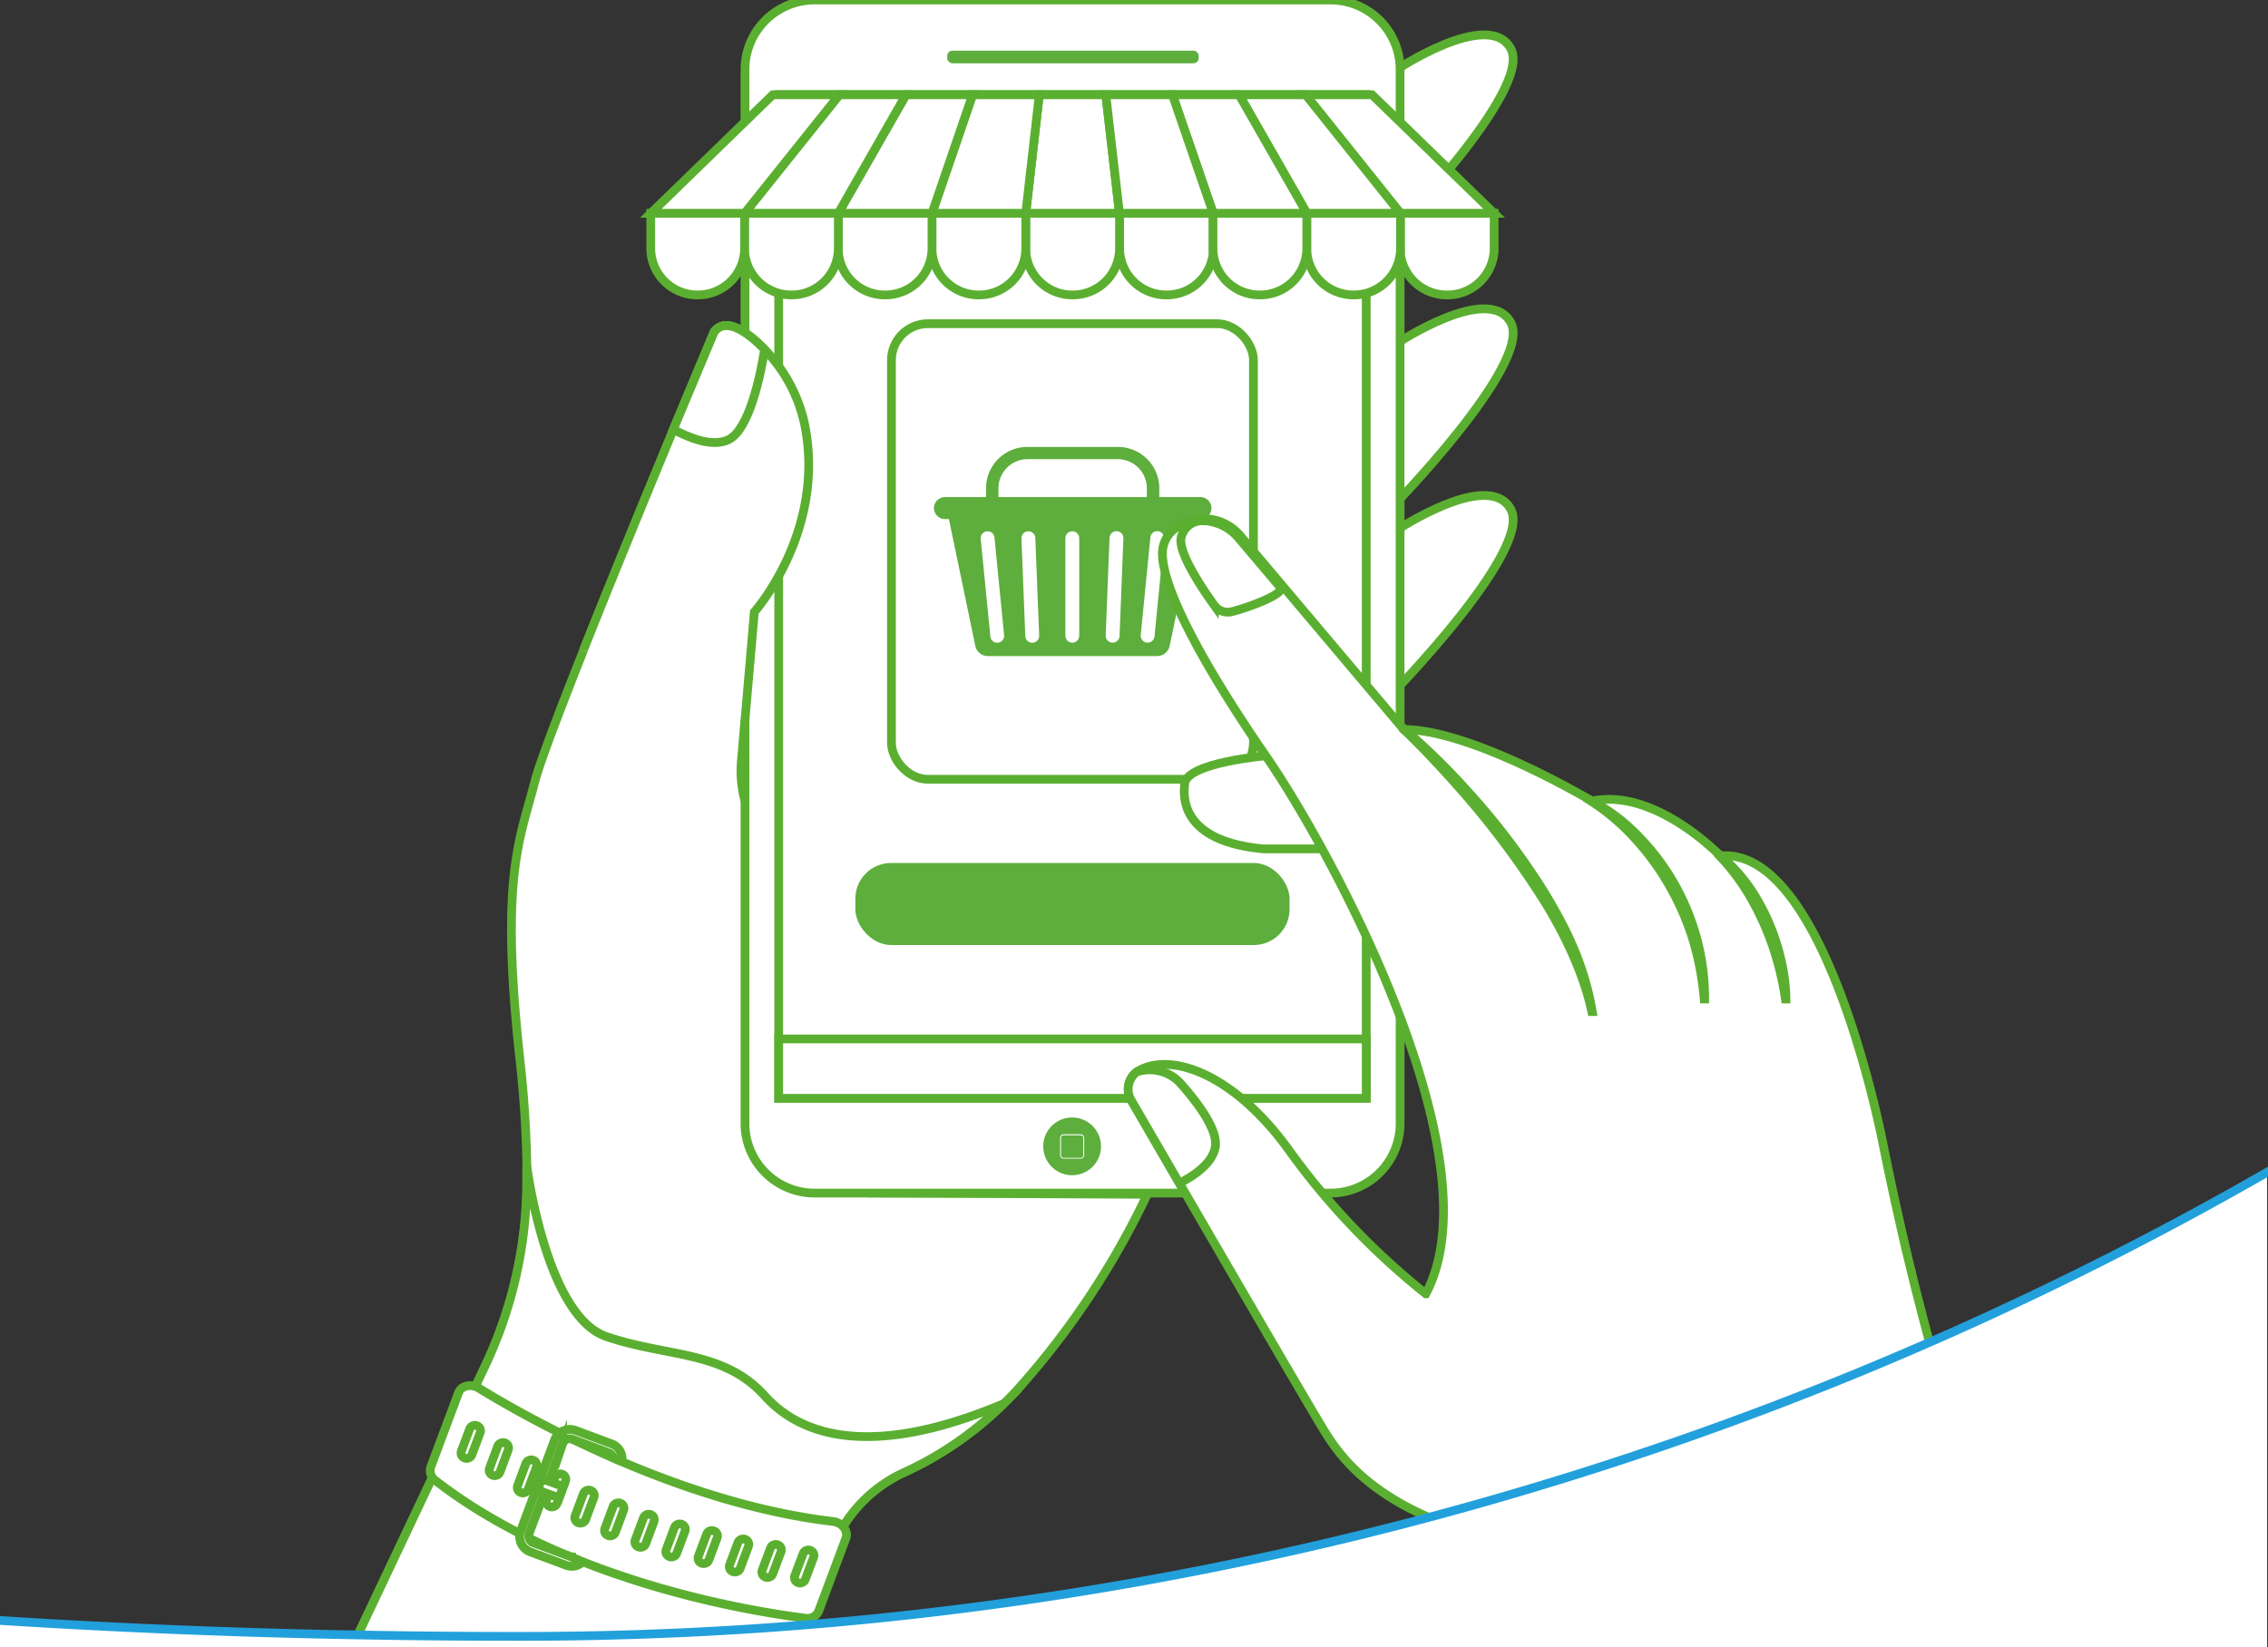 <svg id="Warstwa_1" data-name="Warstwa 1" xmlns="http://www.w3.org/2000/svg" viewBox="0 0 388.77 282.42"><rect x="0" y="0" width="388.77" height="282.42" fill="#333333" stroke="none"/><defs><style>.cls-1,.cls-3,.cls-4{fill:#fff;}.cls-1{stroke:#5baf30;}.cls-1,.cls-5{stroke-miterlimit:10;stroke-width:1.5px;}.cls-2{fill:#5dae3c;}.cls-4,.cls-5{fill-rule:evenodd;}.cls-5{fill:none;stroke:#22a0dc;stroke-linecap:square;}</style></defs><path class="cls-1" d="M60.14,282.89h76.05l6.31-17a24,24,0,0,1,12.65-13.5,60.55,60.55,0,0,0,20.11-15.08,139.86,139.86,0,0,0,21.4-32.53l-47.13-.23s4.24-26.37-19.18-61.38a19.81,19.81,0,0,1-3.26-12.74l2.22-25.53s15.92-17.79,6.15-39.86c0,0-9.33-12.93-13-8.19,0,0-28.21,67.17-30.78,77.16s-6,16.26-2.56,47.65a192.22,192.22,0,0,1,1.22,20.94,74.28,74.28,0,0,1-7.15,31.63Z"/><path class="cls-1" d="M131.07,239.32c-7.06-7.84-16.86-6.6-27.18-10.17S90.28,199.8,90.28,199.8h0c0,1,0,1.92,0,2.83a74.28,74.28,0,0,1-7.15,31.63l-23,48.64h76.05l6.31-17a24,24,0,0,1,12.65-13.5A59,59,0,0,0,172,240.7C151.09,249.5,138.13,247.16,131.07,239.32Z"/><path class="cls-1" d="M239.18,12.08S255.29,1.3,259,8.4,238,40.64,238,40.64Z"/><path class="cls-1" d="M239.18,59.05S255.29,48.27,259,55.37,238,87.61,238,87.61Z"/><path class="cls-1" d="M239.18,91.05S255.29,80.27,259,87.38,238,119.61,238,119.61Z"/><path class="cls-1" d="M228.05,0H139.63A11.93,11.93,0,0,0,127.7,11.92V192.64a11.93,11.93,0,0,0,11.93,11.93h88.42A11.93,11.93,0,0,0,240,192.64V11.92A11.93,11.93,0,0,0,228.05,0Z"/><rect class="cls-1" x="133.48" y="16.25" width="100.71" height="172.06"/><rect class="cls-1" x="152.81" y="55.5" width="62.05" height="78.12" rx="6.25"/><path class="cls-2" d="M162.27,87.14l4.91,23.59a2.19,2.19,0,0,0,2.12,1.76h29.08a2.19,2.19,0,0,0,2.12-1.76l4.91-23.59Zm8.67,23.07a1.19,1.19,0,0,1-1.19-1.19L168.1,92.29a1.19,1.19,0,1,1,2.38,0L172.13,109A1.19,1.19,0,0,1,170.94,110.21Zm6,0h0a1.19,1.19,0,0,1-1.19-1.19l-.66-16.73a1.19,1.19,0,1,1,2.38,0l.66,16.73A1.19,1.19,0,0,1,176.93,110.21ZM185,109a1.19,1.19,0,1,1-2.38,0V92.29a1.19,1.19,0,1,1,2.38,0Zm6.91,0a1.19,1.19,0,0,1-2.38,0l.66-16.73a1.19,1.19,0,1,1,2.38,0Zm6,0a1.19,1.19,0,0,1-2.38,0l1.65-16.73a1.19,1.19,0,0,1,2.38,0Z"/><path class="cls-2" d="M205.72,89H162a1.91,1.91,0,0,1-1.91-1.9h0A1.92,1.92,0,0,1,162,85.23h43.76a1.92,1.92,0,0,1,1.91,1.91h0A1.91,1.91,0,0,1,205.72,89Z"/><path class="cls-2" d="M171.15,85.38V83.73a5,5,0,0,1,5-5h15.44a5,5,0,0,1,5,5v1.65a1.06,1.06,0,0,0,1.07,1.06h0a1.05,1.05,0,0,0,1.06-1.06V83.73a7.1,7.1,0,0,0-7.1-7.1H176.12a7.1,7.1,0,0,0-7.1,7.1v1.65a1.05,1.05,0,0,0,1.06,1.06h0A1.06,1.06,0,0,0,171.15,85.38Z"/><rect class="cls-2" x="162.37" y="8.69" width="43.1" height="2.16" rx="0.87"/><path class="cls-1" d="M127.68,123.7l1.63-18.78S141,91.83,138.19,74.19a26.35,26.35,0,0,0-8.57-15.65c-2.62-2.3-5.5-3.84-7.2-1.67,0,0-13.26,31.59-22.43,54.66"/><path class="cls-2" d="M188.73,196.61a4.95,4.95,0,1,1-4.95-5A4.95,4.95,0,0,1,188.73,196.61Z"/><path class="cls-3" d="M185.26,198.67h-2.95a.59.59,0,0,1-.59-.59v-3a.59.59,0,0,1,.59-.59h2.95a.59.59,0,0,1,.58.59v3A.59.59,0,0,1,185.26,198.67Zm-2.95-4a.43.43,0,0,0-.43.43v3a.43.43,0,0,0,.43.43h2.95a.42.42,0,0,0,.42-.43v-3a.43.43,0,0,0-.42-.43Z"/><rect class="cls-1" x="133.48" y="178.14" width="100.71" height="10.18"/><rect class="cls-1" x="133.48" y="16.25" width="100.71" height="9.13"/><path class="cls-1" d="M124.81,75.42c3.66-1.69,5.58-11.22,6.26-15.51-2.94-3-6.63-5.62-8.65-3,0,0-2.92,7-7,16.72C118.22,75.13,122.07,76.68,124.81,75.42Z"/><path class="cls-1" d="M82.05,238c8,4.94,34,19.73,60.74,22.88,1.57.18,2.67,1.62,2.21,2.86l-4.68,12.54a2.07,2.07,0,0,1-2.29,1.18c-7.89-1-40.46-5.86-63.38-23.59a2.06,2.06,0,0,1-.82-2.3l4.78-12.79C79.06,237.6,80.74,237.22,82.05,238Z"/><rect class="cls-1" x="77.73" y="246.25" width="5.93" height="1.91" rx="0.91" transform="translate(-179.11 236.15) rotate(-69.48)"/><rect class="cls-1" x="82.55" y="249.22" width="5.93" height="1.91" rx="0.91" transform="translate(-178.78 243.09) rotate(-69.59)"/><rect class="cls-1" x="87.37" y="252.17" width="5.93" height="1.91" rx="0.91" transform="translate(-178.39 248.93) rotate(-69.46)"/><rect class="cls-1" x="92.34" y="254.57" width="5.93" height="1.91" rx="0.91" transform="translate(-177.41 255.24) rotate(-69.48)"/><rect class="cls-1" x="97.23" y="257.36" width="5.93" height="1.91" rx="0.91" transform="translate(-176.85 261.62) rotate(-69.48)"/><rect class="cls-1" x="102.33" y="259.57" width="5.93" height="1.91" rx="0.91" transform="translate(-175.61 267.86) rotate(-69.49)"/><rect class="cls-1" x="107.53" y="261.51" width="5.93" height="1.91" rx="0.91" transform="translate(-174.03 274.45) rotate(-69.58)"/><rect class="cls-1" x="112.83" y="263.19" width="5.93" height="1.91" rx="0.91" transform="translate(-172.17 280.04) rotate(-69.49)"/><rect class="cls-1" x="118.35" y="264.28" width="5.93" height="1.91" rx="0.91" transform="translate(-169.61 285.91) rotate(-69.48)"/><rect class="cls-1" x="123.72" y="265.77" width="5.93" height="1.91" rx="0.91" transform="translate(-167.48 292.38) rotate(-69.58)"/><rect class="cls-1" x="129.3" y="266.7" width="5.93" height="1.91" rx="0.91" transform="translate(-164.77 297.7) rotate(-69.48)"/><rect class="cls-1" x="134.88" y="267.62" width="5.93" height="1.91" rx="0.91" transform="translate(-162.02 303.4) rotate(-69.45)"/><path class="cls-1" d="M98,267l0-.06a1.22,1.22,0,0,1-.26-.06l-6.34-2.36a1.26,1.26,0,0,1-.67-1.65l5.71-15.31a1.28,1.28,0,0,1,1.6-.81l6.33,2.37a1.19,1.19,0,0,1,.73.83l1.5.65a2.75,2.75,0,0,0-1.67-3l-6.34-2.36A2.8,2.8,0,0,0,95,247.08l-5.72,15.31a2.81,2.81,0,0,0,1.51,3.66l6.33,2.37a2.68,2.68,0,0,0,2.74-.59Z"/><path class="cls-1" d="M96.56,254.89l-2.75-1a1,1,0,0,0-.73,1.94l2.76,1Z"/><path class="cls-1" d="M217.16,129.57s-13.6,1.15-14.08,4.76.57,10,13.42,11.22h13.3s-4-11-3.79-11.41S217.16,129.57,217.16,129.57Z"/><path class="cls-1" d="M195.34,183.5a3.68,3.68,0,0,0-1.44,5.11c6.26,10.79,31.15,53.7,33.39,57.19,2.57,4,8.85,13.41,29.68,18.26s29.39,18.83,29.39,18.83h64.21s-15.12-24-27.68-86.18c0,0-9.7-51.65-28-49.94,0,0-11.13-11.7-22-9.41,0,0-20.55-12.27-32.25-12.27L212.6,91.87a8.13,8.13,0,0,0-11.1-1.31A5.3,5.3,0,0,0,199.33,94c-.86,5.42,6.27,19.12,17.69,35.67s39.66,69.06,27.39,92.17A124.1,124.1,0,0,1,221,197.28C211.93,184.62,201.25,180.36,195.34,183.5Z"/><path class="cls-1" d="M240.81,125.1a116.1,116.1,0,0,1,10.52,10.29A120.73,120.73,0,0,1,264.72,153c4.17,6.87,6.92,12.89,8.22,20.45l-.08,0c-1.5-7.1-5.41-14.76-8.82-20a148.48,148.48,0,0,0-13.22-17.59c-3-3.44-6.78-7.52-10.07-10.67Z"/><path class="cls-1" d="M272.77,137.27a31.85,31.85,0,0,1,8.13,6.16,39.51,39.51,0,0,1,6.16,8.22,40.3,40.3,0,0,1,3.86,9.52,39.31,39.31,0,0,1,1.29,10.12h-.09a49.48,49.48,0,0,0-1.85-9.94,45.17,45.17,0,0,0-4-9.29,44,44,0,0,0-5.91-8.18,38.12,38.12,0,0,0-7.68-6.55Z"/><path class="cls-1" d="M294.69,146.53a28.18,28.18,0,0,1,6.71,8.05,36.29,36.29,0,0,1,3.84,9.79,30.61,30.61,0,0,1,.9,6.92h-.09a50.07,50.07,0,0,0-1.46-6.75A46.93,46.93,0,0,0,300.7,155a38.29,38.29,0,0,0-6.05-8.37Z"/><path class="cls-1" d="M208.3,196.78c.57-2.89-2.8-7.47-5.86-10.93a7.11,7.11,0,0,0-7.56-2.06,3.7,3.7,0,0,0-1,4.82l8.28,14.27C204.85,201.52,207.77,199.45,208.3,196.78Z"/><path class="cls-1" d="M211,104.91c1.63-.33,9-2.78,8.54-4.12h0l-7.26-8.58a8.28,8.28,0,0,0-5.54-2.9h0l-.38,0a3.67,3.67,0,0,0-3.9,2.92c-.52,2.6,3.79,8.93,5.69,11.57A2.86,2.86,0,0,0,211,104.91Z"/><path class="cls-1" d="M191.89,36.57H208a0,0,0,0,1,0,0v6a8,8,0,0,1-8,8h-.08a8,8,0,0,1-8-8v-6A0,0,0,0,1,191.89,36.57Z"/><path class="cls-1" d="M175.83,36.57h16.07a0,0,0,0,1,0,0v6a8,8,0,0,1-8,8h-.08a8,8,0,0,1-8-8v-6a0,0,0,0,1,0,0Z"/><path class="cls-1" d="M159.76,36.57h16.07a0,0,0,0,1,0,0v6a8,8,0,0,1-8,8h-.08a8,8,0,0,1-8-8v-6A0,0,0,0,1,159.76,36.57Z"/><path class="cls-1" d="M143.69,36.57h16.07a0,0,0,0,1,0,0v6a8,8,0,0,1-8,8h-.08a8,8,0,0,1-8-8v-6A0,0,0,0,1,143.69,36.57Z"/><path class="cls-1" d="M127.63,36.57h16.07a0,0,0,0,1,0,0v6a8,8,0,0,1-8,8h-.08a8,8,0,0,1-8-8v-6a0,0,0,0,1,0,0Z"/><path class="cls-1" d="M240.05,36.57h16.07a0,0,0,0,1,0,0v6a8,8,0,0,1-8,8H248a8,8,0,0,1-8-8v-6A0,0,0,0,1,240.05,36.57Z"/><path class="cls-1" d="M224,36.57h16.07a0,0,0,0,1,0,0v6a8,8,0,0,1-8,8H232a8,8,0,0,1-8-8v-6A0,0,0,0,1,224,36.57Z"/><path class="cls-1" d="M208,36.57H224a0,0,0,0,1,0,0v6a8,8,0,0,1-8,8h-.08a8,8,0,0,1-8-8v-6a0,0,0,0,1,0,0Z"/><path class="cls-1" d="M111.56,36.57h16.07a0,0,0,0,1,0,0v6a8,8,0,0,1-8,8h-.08a8,8,0,0,1-8-8v-6A0,0,0,0,1,111.56,36.57Z"/><polygon class="cls-1" points="189.57 16.25 178.15 16.25 175.83 36.57 191.89 36.57 189.57 16.25"/><polygon class="cls-1" points="178.15 16.25 166.72 16.25 159.76 36.57 175.83 36.57 178.15 16.25"/><polygon class="cls-1" points="166.72 16.25 155.3 16.25 143.69 36.57 159.76 36.57 166.72 16.25"/><polygon class="cls-1" points="155.3 16.25 143.88 16.25 127.63 36.57 143.69 36.57 155.3 16.25"/><polygon class="cls-1" points="143.88 16.25 132.46 16.25 111.56 36.57 127.63 36.57 143.88 16.25"/><polygon class="cls-1" points="235.19 16.25 223.76 16.25 240.05 36.57 256.12 36.57 235.19 16.25"/><polygon class="cls-1" points="223.82 16.25 212.4 16.25 223.99 36.57 240.05 36.57 223.82 16.25"/><polygon class="cls-1" points="212.4 16.25 200.97 16.25 207.96 36.57 224.02 36.57 212.4 16.25"/><polygon class="cls-1" points="200.97 16.25 189.55 16.25 191.89 36.57 207.96 36.57 200.97 16.25"/><rect class="cls-2" x="146.62" y="147.97" width="74.43" height="14.07" rx="6.13"/><path class="cls-4" d="M-.11,277.32v67.95a5.88,5.88,0,0,0,5.88,5.88H383a5.61,5.61,0,0,0,5.62-5.62V200.23A591.83,591.83,0,0,1,315.88,236,597.16,597.16,0,0,1,89.64,280.17c-30.48,0-60.46-.92-89.75-2.85"/><path class="cls-5" d="M390.69,199.81a598.44,598.44,0,0,1-73.53,36.1A603.23,603.23,0,0,1,88.55,280.58c-30.81,0-61.1-.92-90.7-2.87"/></svg>